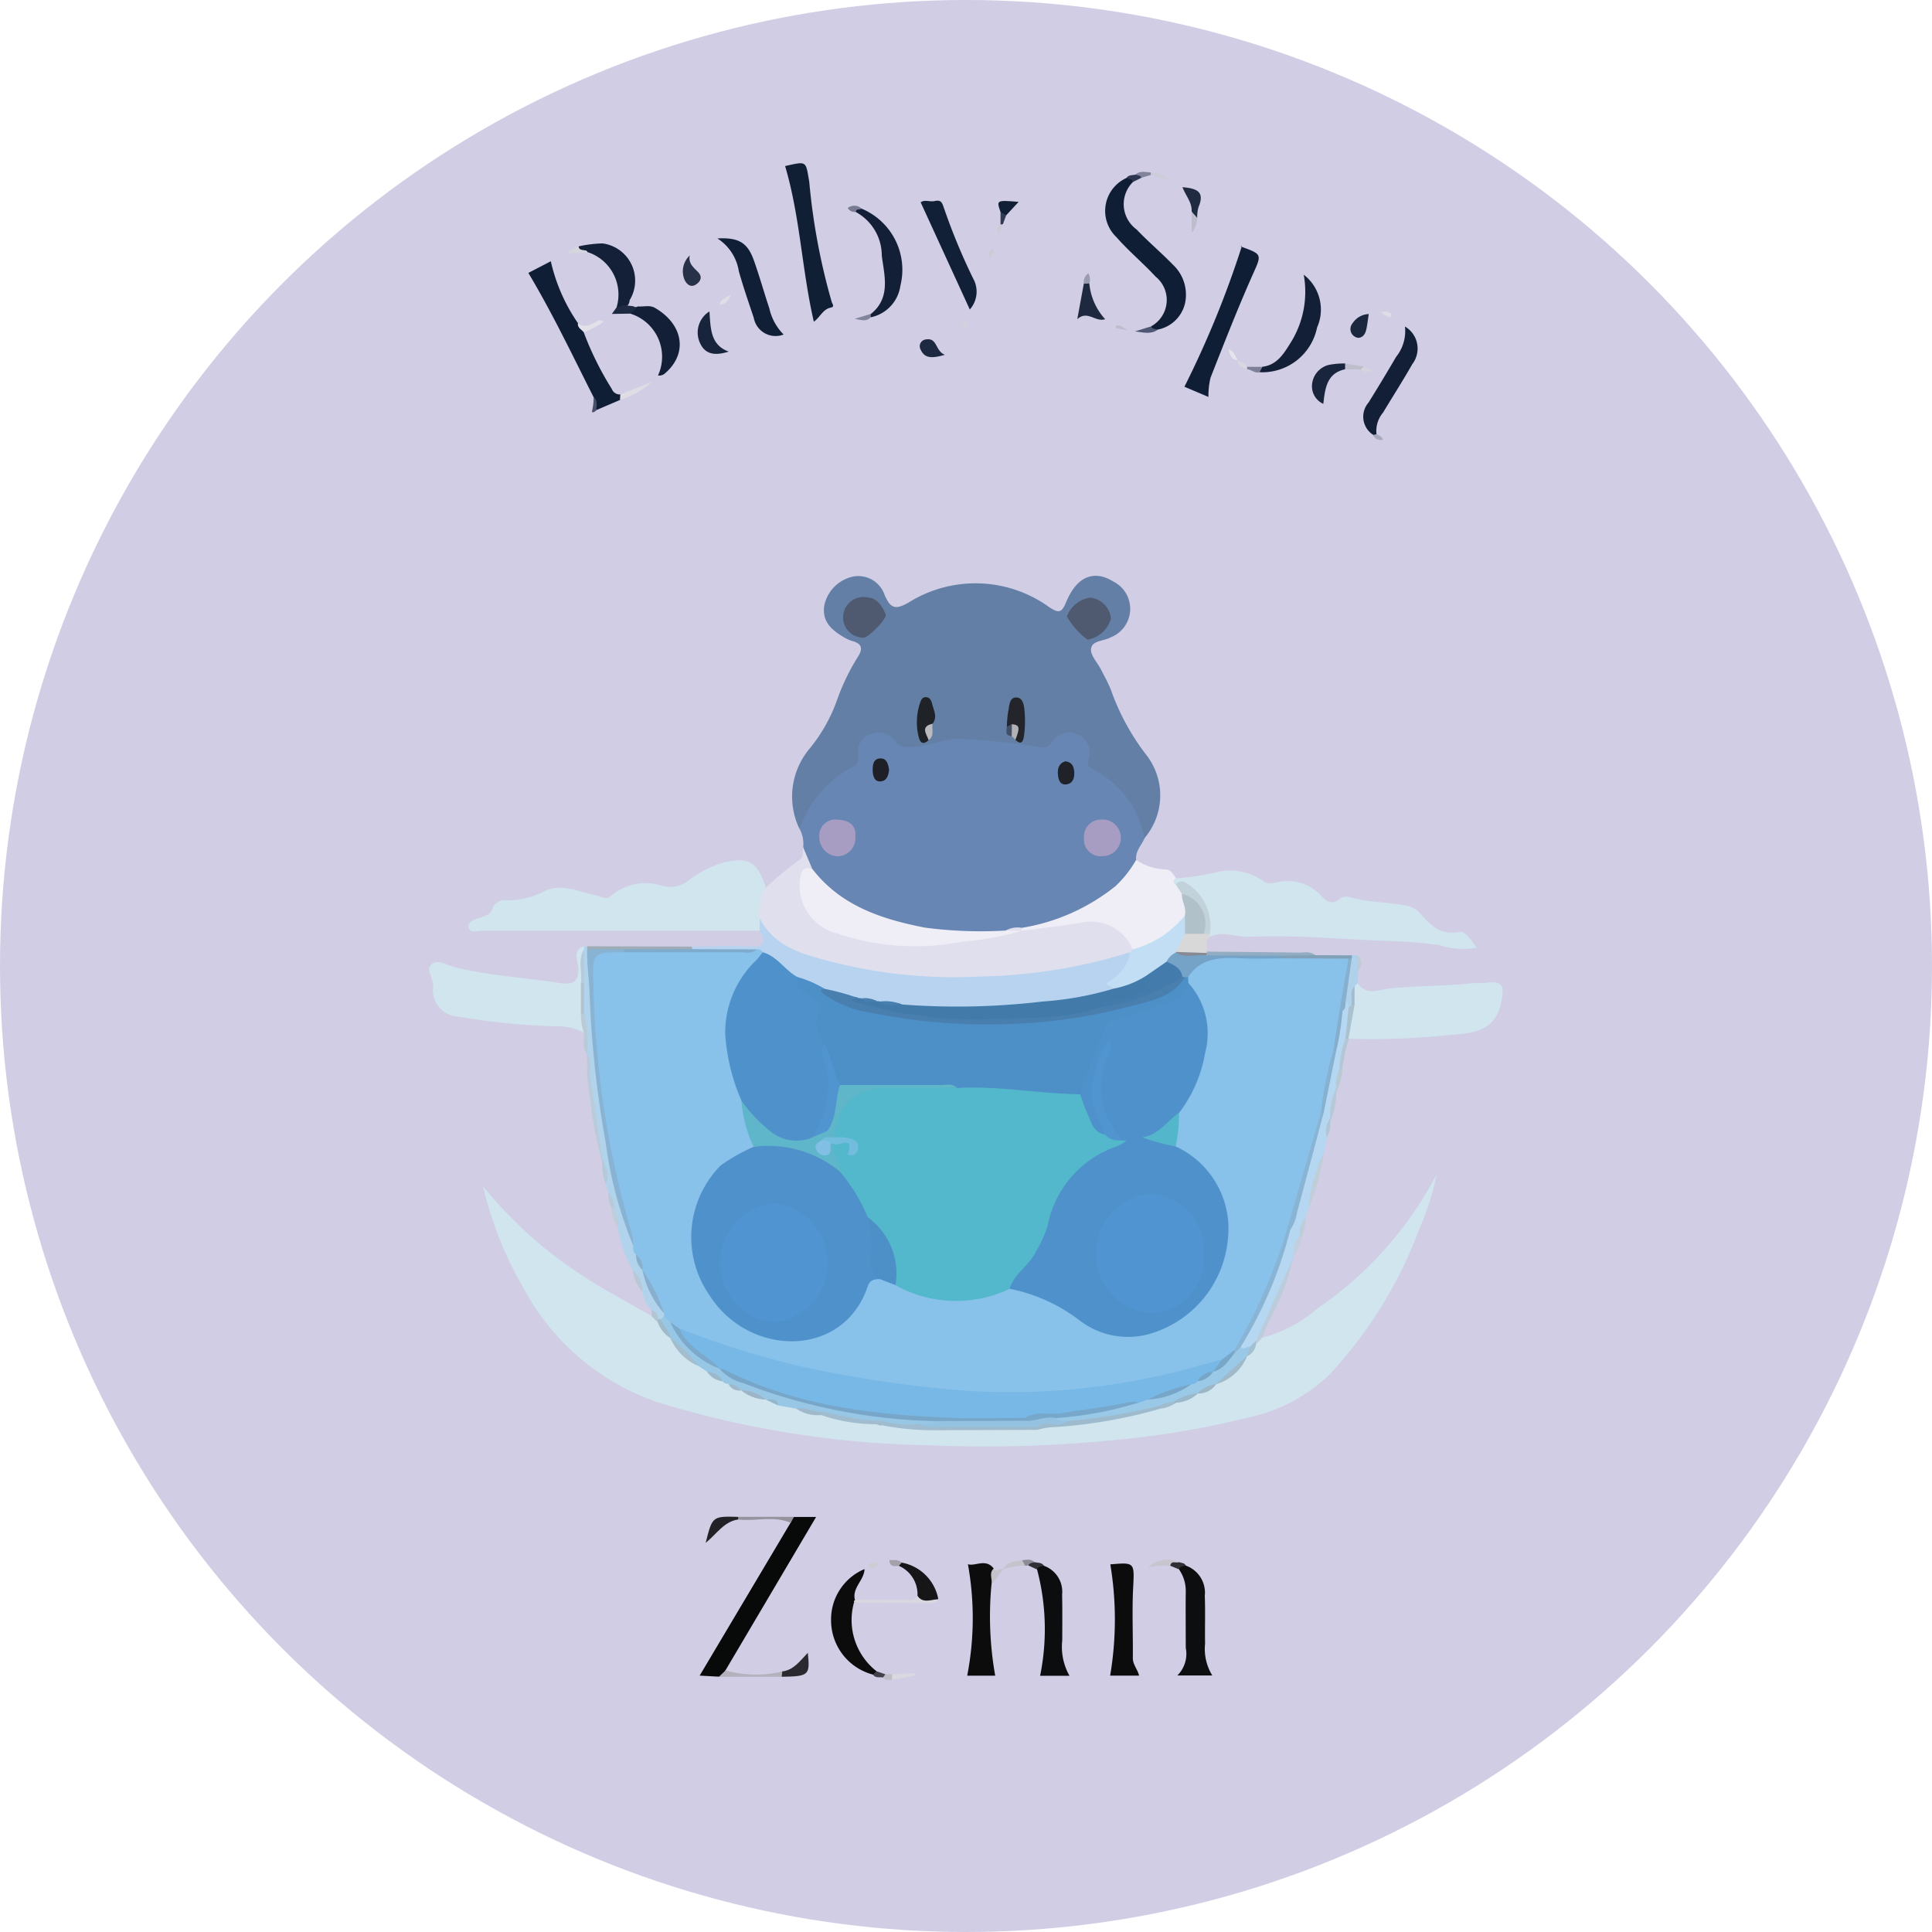 <svg xmlns="http://www.w3.org/2000/svg" xmlns:xlink="http://www.w3.org/1999/xlink" width="92" height="92" viewBox="0 0 92 92">
  <defs>
    <clipPath id="clip-path">
      <rect id="Rectangle_1532" data-name="Rectangle 1532" width="51.113" height="72.228" fill="none"/>
    </clipPath>
  </defs>
  <g id="Group_3" data-name="Group 3" transform="translate(-311 -186)">
    <circle id="Ellipse_88" data-name="Ellipse 88" cx="46" cy="46" r="46" transform="translate(311 186)" fill="#d0cde5"/>
    <g id="Group_1109" data-name="Group 1109" transform="translate(315.62 173)">
      <g id="Group_1108" data-name="Group 1108" transform="translate(15.824 20.774)" clip-path="url(#clip-path)">
        <path id="Path_5690" data-name="Path 5690" d="M84.709,109.488c-.139.345-.456.62-.4,1.039.034.618-.416.957-.795,1.314a8.979,8.979,0,0,1-4.654,2.089,2.958,2.958,0,0,0-.791.116,12.673,12.673,0,0,1-7.5-1.356,4.62,4.62,0,0,1-1.769-1.6,2.651,2.651,0,0,1-.348-1.179,1.5,1.5,0,0,0-.169-.853,3.559,3.559,0,0,1,1.681-2.62A1.939,1.939,0,0,0,70.97,105.1a1.07,1.07,0,0,1,1.762-.537,1.79,1.79,0,0,0,1.783.236,8.633,8.633,0,0,1,3.822-.019,2.245,2.245,0,0,0,2.138-.238,1.055,1.055,0,0,1,1.746.758,1.425,1.425,0,0,0,.7,1.1,3.616,3.616,0,0,1,1.8,3.082" transform="translate(-50.647 -77.356)" fill="#6786b3"/>
        <path id="Path_5691" data-name="Path 5691" d="M83.724,88.564a4.732,4.732,0,0,0-2.5-3.305c-.226-.113-.223-.251-.165-.474a.915.915,0,0,0-.466-1.124A.958.958,0,0,0,79.307,84c-.179.275-.366.247-.668.22a30.946,30.946,0,0,0-3.809-.382c-.789.027-1.483.391-2.27.392-.336,0-.531-.009-.714-.281a.956.956,0,0,0-1.179-.325.82.82,0,0,0-.579.913c.021.247.015.5-.255.633a5.261,5.261,0,0,0-2.54,2.967,3.546,3.546,0,0,1,.481-3.834,7.743,7.743,0,0,0,1.335-2.4,10.344,10.344,0,0,1,.963-1.971c.249-.386.189-.627-.272-.75A1.684,1.684,0,0,1,69.4,79c-.578-.335-1.044-.744-.932-1.5a1.782,1.782,0,0,1,1.36-1.384A1.323,1.323,0,0,1,71.346,77c.273.609.485.724,1.139.35a6,6,0,0,1,6.7.223c.485.321.6.234.809-.257.5-1.206,1.314-1.533,2.227-.973a1.456,1.456,0,0,1-.124,2.669c-.32.185-.889.135-.926.554-.027.306.306.641.472.967s.347.648.48.988a11.093,11.093,0,0,0,1.656,3.053,3.134,3.134,0,0,1-.059,3.991" transform="translate(-49.662 -56.432)" fill="#647fa5"/>
        <path id="Path_5692" data-name="Path 5692" d="M47,194.2a6.665,6.665,0,0,0,2.641-1.407,17.512,17.512,0,0,0,5.671-6.389,12.692,12.692,0,0,1-.82,2.586,20.777,20.777,0,0,1-4.312,6.986,7.888,7.888,0,0,1-3.693,1.985,41.974,41.974,0,0,1-6.529,1.108,61.617,61.617,0,0,1-8.844.246,46.437,46.437,0,0,1-12.849-2.028,11.428,11.428,0,0,1-6.429-5.434A17.464,17.464,0,0,1,9.9,186.988a20.141,20.141,0,0,0,4.207,3.9c1.219.86,2.543,1.538,3.83,2.282.217-.082.274.115.385.218a6.043,6.043,0,0,0,.522.69,1.461,1.461,0,0,1,.118.158,4.45,4.45,0,0,0,1.194,1.173,4.151,4.151,0,0,1,.5.32,2.733,2.733,0,0,0,.65.408q.169.085.334.18a1.958,1.958,0,0,0,.493.249,1.511,1.511,0,0,1,.172.074,5.664,5.664,0,0,0,.968.353,1.879,1.879,0,0,1,.18.064,3.549,3.549,0,0,0,.647.193,7.849,7.849,0,0,1,.8.217,5.225,5.225,0,0,0,1.184.282,22.787,22.787,0,0,0,2.619.424,26.013,26.013,0,0,0,2.948.223c1.492,0,2.984.015,4.474-.012,1.6-.217,3.228-.315,4.812-.691.355-.084.7-.193,1.052-.28a4.71,4.71,0,0,0,.856-.234,6.315,6.315,0,0,0,1.043-.424,3.033,3.033,0,0,0,.885-.436,3.751,3.751,0,0,0,1.4-1.246,4.3,4.3,0,0,0,.455-.627c.1-.122.154-.31.374-.249" transform="translate(-7.34 -138.27)" fill="#d1e5ee"/>
        <path id="Path_5693" data-name="Path 5693" d="M62.437,126.1l.439,1.048a1.436,1.436,0,0,0,.04,2.032,2.768,2.768,0,0,0,1.118.8,9.709,9.709,0,0,0,4.448.564c1.474-.159,2.951-.28,4.417-.511.906-.163,1.792-.432,2.714-.513a3.486,3.486,0,0,1,1.778.284,1.182,1.182,0,0,1,.849,1.151.489.489,0,0,1-.225.3,17.67,17.67,0,0,1-5.077,1.071,27.709,27.709,0,0,1-7.961-.278,14.457,14.457,0,0,1-2.754-.766,3.118,3.118,0,0,1-1.969-1.747c-.094-.564-.217-1.136.409-1.5a14.969,14.969,0,0,1,1.548-1.29c.278-.147.188-.415.226-.641" transform="translate(-44.638 -93.536)" fill="#e0dfed"/>
        <path id="Path_5694" data-name="Path 5694" d="M21.4,129.841a2.225,2.225,0,0,0-.294,1.469.506.506,0,0,1,0,.585H7.906c-.225,0-.583.141-.651-.136-.076-.313.273-.388.527-.482s.5-.122.605-.453a.624.624,0,0,1,.662-.376,3.638,3.638,0,0,0,1.82-.448c.859-.381,1.664.068,2.487.22.224.041.45.243.678.006a2.535,2.535,0,0,1,2.472-.455,1.446,1.446,0,0,0,1.164-.231,5.107,5.107,0,0,1,1.674-.877c1.228-.309,1.646-.072,2.055,1.177" transform="translate(-5.375 -95.35)" fill="#d1e5ee"/>
        <path id="Path_5695" data-name="Path 5695" d="M137.07,130.861a11.684,11.684,0,0,0,2.085-.326,2.757,2.757,0,0,1,2.053.446c.23.18.43.114.68.072a2.17,2.17,0,0,1,2.08.619c.281.3.54.488.928.152a.516.516,0,0,1,.418-.073c.888.266,1.819.234,2.717.409a1.184,1.184,0,0,1,.637.332c.506.585.98,1.1,1.9.92.3-.059.559.413.838.756a3.711,3.711,0,0,1-1.8-.127,22.619,22.619,0,0,0-2.614-.2c-2.144-.087-4.289-.29-6.439-.192-.623.028-1.246-.309-1.87,0a.262.262,0,0,1-.072-.185,2,2,0,0,0-1.62-2.267c-.145-.152-.242-.293.077-.337" transform="translate(-101.518 -96.812)" fill="#d1e5ee"/>
        <path id="Path_5696" data-name="Path 5696" d="M51.588,139.848v-.585c.694,1.34,2.016,1.7,3.307,2.034a23.585,23.585,0,0,0,7.224.731,25.494,25.494,0,0,0,7.087-1.149c.3.476-.119.743-.328,1.058-.186.28-.62.408-.516.865a2.546,2.546,0,0,1-1.031.341,55.213,55.213,0,0,1-5.876.579c-.995.071-1.984-.159-2.98-.179a3.91,3.91,0,0,0-1.053-.139,1.314,1.314,0,0,1-.222-.041,3.076,3.076,0,0,0-.75-.125,1.491,1.491,0,0,1-.213-.044c-.508-.184-1.066-.182-1.561-.417-.427-.242-.91-.363-1.338-.6-.619-.3-1.039-.879-1.657-1.181a1.481,1.481,0,0,0-.444-.06,15.2,15.2,0,0,1-2.8-.109.168.168,0,0,1-.081-.22c.92-.006,1.841-.054,2.758,0,.709.038.779-.21.48-.753" transform="translate(-35.855 -103.303)" fill="#b7d3ef"/>
        <path id="Path_5697" data-name="Path 5697" d="M169.673,151.076c.407.624,1.037.3,1.516.255,1.306-.132,2.618-.111,3.921-.25.217-.023.441.009.657-.02.811-.109.906.112.741.928-.3,1.472-1.468,1.471-2.518,1.562a35.358,35.358,0,0,1-4.739.173l-.082-.081a5.045,5.045,0,0,1,.155-1.58,3.4,3.4,0,0,1,.08-.808c.054-.112.123-.2.267-.178" transform="translate(-125.464 -112.034)" fill="#d1e5ee"/>
        <path id="Path_5698" data-name="Path 5698" d="M7.356,148.509a2.729,2.729,0,0,0-1.262-.3,31.569,31.569,0,0,1-4.7-.458,1.265,1.265,0,0,1-1.209-1.458c.013-.377-.414-.832-.021-1.079.3-.186.735.112,1.108.2,1.63.387,3.3.48,4.952.736.579.09.922-.038.866-.754-.025-.319-.292-.8.273-1a.373.373,0,0,1,.072.227c-.045.523-.019,1.047-.02,1.57v1.359c-.059.316.157.65-.062.955" transform="translate(0 -107.112)" fill="#d1e5ee"/>
        <path id="Path_5699" data-name="Path 5699" d="M116.439,129.341c-.148.1-.153.2-.008.3.248.065.329.279.429.477a1.429,1.429,0,0,1,.116.985c-.411.89-1.275,1.227-2.051,1.667a.432.432,0,0,1-.542-.046,2.155,2.155,0,0,0-2.476-1.266c-.931.158-1.873.257-2.809.382l-.053-.07.054-.069a9.563,9.563,0,0,0,4.465-1.988,5.338,5.338,0,0,0,.981-1.248,2.667,2.667,0,0,0,1.353.453c.266-.016.42.206.541.424" transform="translate(-80.887 -95.292)" fill="#efeef7"/>
        <path id="Path_5700" data-name="Path 5700" d="M50.773,257.245l-.918-.051,4.325-7.273c.085-.077.031-.236.168-.282H55.4l-4.318,7.308a.436.436,0,0,1-.313.3" transform="translate(-36.982 -185.177)" fill="#080909"/>
        <path id="Path_5701" data-name="Path 5701" d="M125.984,2.768a1.487,1.487,0,0,0,.169,2.263c.551.582,1.169,1.1,1.727,1.675a1.949,1.949,0,0,1,.622,1.5A1.656,1.656,0,0,1,127.16,9.8c-.162.061-.325.125-.307-.16a1.431,1.431,0,0,0,.2-2.368c-.594-.645-1.278-1.209-1.854-1.869a1.721,1.721,0,0,1,.459-2.817c.192-.094.332-.093.322.178" transform="translate(-92.474 -1.879)" fill="#0f1e35"/>
        <path id="Path_5702" data-name="Path 5702" d="M20.9,21.468a14.88,14.88,0,0,0,1.334,2.689.4.4,0,0,0,.4.258c.113.094.139.184-.013.264L21.5,25.16c-.168-.179,0-.432-.136-.618-1-1.975-1.949-3.983-3.106-5.913l1.07-.555a8.481,8.481,0,0,0,1.294,2.95c.02.195.363.184.283.443" transform="translate(-13.543 -13.407)" fill="#101e35"/>
        <path id="Path_5703" data-name="Path 5703" d="M140.4,22.442l-1.142-.485a46.523,46.523,0,0,0,2.737-6.7c-.143.049-.09.01-.056.022,1.06.384,1.006.361.54,1.41-.706,1.592-1.339,3.217-1.978,4.839a3.709,3.709,0,0,0-.1.917" transform="translate(-103.301 -11.315)" fill="#101e35"/>
        <path id="Path_5704" data-name="Path 5704" d="M65.58.134c-.034.009.013,0,.061-.015,1-.224.917-.21,1.089.765A30.592,30.592,0,0,0,67.8,6.606c.042.111.148.23-.051.27-.367.073-.493.442-.8.672C66.377,5.079,66.3,2.565,65.58.134" transform="translate(-48.638)" fill="#111f35"/>
        <path id="Path_5705" data-name="Path 5705" d="M153.5,161l-.151.733c-.342.857-.454,1.777-.727,2.653l-.151.431a9.2,9.2,0,0,0-.249.9,7.684,7.684,0,0,0-.335,1.01h0a28.453,28.453,0,0,1-1.7,3.921,2.539,2.539,0,0,1-.346.425c-.208.081-.433.229-.533-.131a2.574,2.574,0,0,1,.5-1.046,25.122,25.122,0,0,0,1.814-4.552,57.037,57.037,0,0,0,1.52-5.6c.216-.956.436-1.911.593-2.879.115-.614.253-1.223.365-1.837a.956.956,0,0,1,.289-.517c.216.013.252.164.259.337-.025.477-.169.937-.207,1.412a9.067,9.067,0,0,0-.283,1.468,5.5,5.5,0,0,0-.164.9,4.473,4.473,0,0,0-.277,1.386,2.357,2.357,0,0,0-.216.988" transform="translate(-110.754 -114.612)" fill="#b5d7f2"/>
        <path id="Path_5706" data-name="Path 5706" d="M125.544,258.283c1.188-.1,1.151-.1,1.089,1.169-.053,1.1,0,2.2-.013,3.294,0,.308.219.522.3.835h-1.38a15.967,15.967,0,0,0,.008-5.3" transform="translate(-93.12 -191.563)" fill="#0c0c0d"/>
        <path id="Path_5707" data-name="Path 5707" d="M100.346,259.181a16.132,16.132,0,0,0,.178,4.339H99.19a14.365,14.365,0,0,0,.034-5.309c.343.115.855-.293,1.229.208a3.587,3.587,0,0,1-.107.763" transform="translate(-73.577 -191.499)" fill="#0c0c0d"/>
        <path id="Path_5708" data-name="Path 5708" d="M138.356,258.487a1.367,1.367,0,0,1,.9,1.436c.03.757,0,1.516.014,2.274a2.409,2.409,0,0,0,.343,1.52H137.95a1.449,1.449,0,0,0,.4-1.315c0-.9-.01-1.81,0-2.714a1.779,1.779,0,0,0-.325-1.026c-.013-.3.165-.225.333-.174" transform="translate(-102.329 -191.707)" fill="#0d0e0f"/>
        <path id="Path_5709" data-name="Path 5709" d="M112.381,258.494a1.308,1.308,0,0,1,.871,1.365c.015.73.008,1.46.006,2.19a2.794,2.794,0,0,0,.346,1.685h-1.4a11.114,11.114,0,0,0-.145-5.065c-.014-.288.15-.245.328-.176" transform="translate(-83.119 -191.708)" fill="#0c0d0e"/>
        <path id="Path_5710" data-name="Path 5710" d="M28.283,144.541V144.4h.148a.947.947,0,0,1,.137.215c.19,1.451.2,2.916.334,4.373a40.138,40.138,0,0,0,1.8,9.467c.068.171.106.353.161.528a3.407,3.407,0,0,0,.274.745,1.515,1.515,0,0,1,.079.184,11.414,11.414,0,0,0,.934,1.893.507.507,0,0,1,.034.2.285.285,0,0,1-.183.226.325.325,0,0,1-.192-.027,2.685,2.685,0,0,0-.313-.483,1.763,1.763,0,0,1-.429-.873,7.726,7.726,0,0,0-.458-1.034,5.973,5.973,0,0,1-.717-2.049c-.059-.279-.165-.545-.214-.826a6.685,6.685,0,0,0-.223-.8l-.143-.44a3.1,3.1,0,0,0-.22-1.29c-.194-1.271-.379-2.542-.588-3.809-.041-.354.09-.722-.081-1.066h0a18.549,18.549,0,0,0-.213-1.934q0-.73,0-1.461a7.5,7.5,0,0,1,.071-1.6" transform="translate(-20.921 -107.112)" fill="#b1d3eb"/>
        <path id="Path_5711" data-name="Path 5711" d="M92.94,12.084,90.6,6.98c.183-.145.436-.012.663-.062.348-.077.363.112.468.4A29.373,29.373,0,0,0,93.1,10.609a1.275,1.275,0,0,1-.163,1.475" transform="translate(-67.202 -5.118)" fill="#122037"/>
        <path id="Path_5712" data-name="Path 5712" d="M56.278,18.418a1.057,1.057,0,0,1-1.423-.8c-.247-.735-.5-1.469-.711-2.215a2.27,2.27,0,0,0-1.02-1.561c1.016-.053,1.436.2,1.738,1.048.267.752.482,1.522.734,2.279a2.565,2.565,0,0,0,.682,1.25" transform="translate(-39.406 -10.262)" fill="#111f36"/>
        <path id="Path_5713" data-name="Path 5713" d="M75.683,259.258c-.013.532-.6.885-.458,1.466q.141.118-.043.126a3.1,3.1,0,0,0,1.074,3.272c.024.145-.02.214-.176.158a2.673,2.673,0,0,1-1.989-2.572,2.6,2.6,0,0,1,1.591-2.451" transform="translate(-54.96 -192.313)" fill="#0c0c0d"/>
        <path id="Path_5714" data-name="Path 5714" d="M172.7,35.271a1.027,1.027,0,0,1-.22-1.539q.671-1.077,1.312-2.173a1.96,1.96,0,0,0,.422-1.446,1.215,1.215,0,0,1,.351,1.788c-.446.784-.934,1.545-1.4,2.318a1.343,1.343,0,0,0-.306,1.02.1.1,0,0,1-.156.032" transform="translate(-127.755 -22.338)" fill="#121f36"/>
        <path id="Path_5715" data-name="Path 5715" d="M78.9,8.247a3.151,3.151,0,0,1,1.842,3.671,1.785,1.785,0,0,1-1.411,1.5.094.094,0,0,1-.039-.1c.013-.035.025-.052.038-.052.969-.771.648-1.83.527-2.779A2.36,2.36,0,0,0,78.61,8.4c-.017-.266.137-.208.289-.152" transform="translate(-58.311 -6.083)" fill="#121f36"/>
        <path id="Path_5716" data-name="Path 5716" d="M153.148,24.931c.663-.079.987-.583,1.295-1.077a4.563,4.563,0,0,0,.666-3.307,2.1,2.1,0,0,1,.634,2.521,2.659,2.659,0,0,1-2.736,2.123c-.108-.171.05-.2.141-.261" transform="translate(-113.471 -15.241)" fill="#121f36"/>
        <path id="Path_5717" data-name="Path 5717" d="M38.377,29.656a2.148,2.148,0,0,0-1.32-2.945c-.02-.275.2-.282.378-.345.263.025.537-.073.79.067,1.37.793,1.583,2.185.481,3.125a.417.417,0,0,1-.329.1" transform="translate(-27.487 -19.55)" fill="#121f36"/>
        <path id="Path_5718" data-name="Path 5718" d="M27.512,14.9a5.989,5.989,0,0,1,1.142-.141,1.787,1.787,0,0,1,1.287,2.705.4.4,0,0,1-.221.348c-.135.058-.27.119-.4-.009a2.124,2.124,0,0,0-1.39-2.633c-.071-.2-.479.13-.418-.27" transform="translate(-20.403 -10.942)" fill="#142037"/>
        <path id="Path_5719" data-name="Path 5719" d="M50.948,29.24c-.582.178-1.106.191-1.377-.426a1.183,1.183,0,0,1,.457-1.488c.057.839.054,1.6.92,1.914" transform="translate(-36.689 -20.27)" fill="#18243b"/>
        <path id="Path_5720" data-name="Path 5720" d="M87.4,259.608a1.481,1.481,0,0,0-.889-1.432c-.051-.137-.013-.2.136-.153a2.162,2.162,0,0,1,1.744,1.744c-.359.123-.723.28-.992-.16" transform="translate(-64.154 -191.387)" fill="#161518"/>
        <path id="Path_5721" data-name="Path 5721" d="M164.334,37.206c-.872.189-.951.9-1.037,1.647a.92.92,0,0,1-.53-.978,1.053,1.053,0,0,1,.776-.874,3.751,3.751,0,0,1,.791-.071.16.16,0,0,1,0,.275" transform="translate(-120.726 -27.395)" fill="#19253c"/>
        <path id="Path_5722" data-name="Path 5722" d="M139.246,141.541v.145c-.239.2-.114.468-.143.708l-.079.1a1.644,1.644,0,0,1-1.337-.011.833.833,0,0,1,.374-1.06,1.985,1.985,0,0,1,.862-.054.5.5,0,0,1,.322.174" transform="translate(-102.08 -104.847)" fill="#d7d8d7"/>
        <path id="Path_5723" data-name="Path 5723" d="M120.067,21.956a2.922,2.922,0,0,0,.753,1.7c-.472.154-.839-.447-1.327,0l.311-1.69c.083-.115.171-.113.263-.011" transform="translate(-88.638 -16.23)" fill="#1e2940"/>
        <path id="Path_5724" data-name="Path 5724" d="M152.315,205.782l1.766-3.966a11.288,11.288,0,0,1-1.142,3.022c-.127.257-.224.529-.335.794l-.284.3c-.047-.032-.064-.065-.049-.1s.029-.051.045-.051" transform="translate(-112.948 -149.703)" fill="#bbcdda"/>
        <path id="Path_5725" data-name="Path 5725" d="M47.044,16.99c-.076.379.172.569.387.785s.154.439-.09.6-.429,0-.532-.194a1.035,1.035,0,0,1,.236-1.19" transform="translate(-34.642 -12.603)" fill="#273148"/>
        <path id="Path_5726" data-name="Path 5726" d="M52.491,249.73c-.662.1-1,.682-1.531,1.109.32-1.268.32-1.268,1.53-1.238.058.028.077.057.058.086s-.037.043-.057.043" transform="translate(-37.801 -185.144)" fill="#222226"/>
        <path id="Path_5727" data-name="Path 5727" d="M143.356,145.4c1.46.015,2.92.026,4.38.048.261,0,.54-.074.775.115-.5.386-1.08.147-1.62.22a26.335,26.335,0,0,1-3.429-.1.192.192,0,0,1-.109-.226Z" transform="translate(-106.332 -107.859)" fill="#92acc2"/>
        <path id="Path_5728" data-name="Path 5728" d="M29.1,144.543a.951.951,0,0,1,0-.138l4.981.014c.007.042.012.084.016.127-.277.274-.632.2-.962.2-.749.012-1.5,0-2.248.006-.595-.072-1.226.166-1.785-.209" transform="translate(-21.581 -107.117)" fill="#9dacb5"/>
        <path id="Path_5729" data-name="Path 5729" d="M64.771,275.582c.552-.069.848-.51,1.215-.887.11,1.072.054,1.121-1.244,1.141-.1-.1-.139-.187.028-.254" transform="translate(-47.962 -203.764)" fill="#2a292f"/>
        <path id="Path_5730" data-name="Path 5730" d="M29.259,168.122l.588,3.966c.042.036.055.072.039.106s-.03.05-.045.05a17.947,17.947,0,0,1-.576-2.971c-.074-.379-.1-.767-.142-1.15.045-.066.09-.066.136,0" transform="translate(-21.603 -124.673)" fill="#baccda"/>
        <path id="Path_5731" data-name="Path 5731" d="M168.822,148.568a.307.307,0,0,0-.141-.294c-.277-.7.083-1.345.155-2.015a.817.817,0,0,1,.15-.194h.27a.883.883,0,0,1,.009.75q0,.287-.009.574l-.143.148c-.158.275-.034.577-.077.863-.019.123-.065.211-.214.167" transform="translate(-125.048 -108.348)" fill="#afd1ea"/>
        <path id="Path_5732" data-name="Path 5732" d="M170.737,27.808c-.045.289-.068.521-.121.746-.046.2-.156.375-.375.386a.417.417,0,0,1-.293-.167.429.429,0,0,1,.028-.54.959.959,0,0,1,.761-.425" transform="translate(-126.002 -20.627)" fill="#1b273e"/>
        <path id="Path_5733" data-name="Path 5733" d="M91.648,33.193c-.591.167-.954.193-1.154-.252a.324.324,0,0,1,.2-.47c.616-.142.47.524.955.722" transform="translate(-67.1 -24.071)" fill="#1d2940"/>
        <path id="Path_5734" data-name="Path 5734" d="M139.329,5.576c.029-.431-.278-.744-.437-1.164.647.056,1.089.19.762.953a1.781,1.781,0,0,0-.06.506c-.307.1-.151-.22-.265-.294" transform="translate(-103.028 -3.273)" fill="#202b42"/>
        <path id="Path_5735" data-name="Path 5735" d="M81.32,264.2c.278.377.652.162.992.16-.11.226-.321.184-.509.183q-1.75-.009-3.5-.025a.108.108,0,0,1,.043-.126h2.319c.234,0,.493.06.659-.189" transform="translate(-58.077 -195.977)" fill="#d9d8e0"/>
        <path id="Path_5736" data-name="Path 5736" d="M160.351,146.044c-.005.052-.011.1-.016.155a1.1,1.1,0,0,1-.229.143,9.931,9.931,0,0,1-3.073-.052.168.168,0,0,1-.08-.226l1.638-.026,1.76.007" transform="translate(-116.413 -108.328)" fill="#81a1b8"/>
        <path id="Path_5737" data-name="Path 5737" d="M105.042,7.489c-.2-.578-.2-.578.86-.49l-.591.637c-.161.081-.206-.049-.269-.147" transform="translate(-77.84 -5.16)" fill="#101e36"/>
        <path id="Path_5738" data-name="Path 5738" d="M162.139,185.133a7.2,7.2,0,0,1,.727-2.653,10.852,10.852,0,0,1-.727,2.653" transform="translate(-120.272 -135.36)" fill="#bfced9"/>
        <path id="Path_5739" data-name="Path 5739" d="M56.428,277.988l-.028.254H53.41l.313-.3a5.421,5.421,0,0,0,2.705.049" transform="translate(-39.619 -206.17)" fill="#b4b1bd"/>
        <path id="Path_5740" data-name="Path 5740" d="M56.887,249.752a.1.1,0,0,0,0-.129h2.678l-.168.282c-.818-.351-1.676-.054-2.509-.157" transform="translate(-42.197 -185.166)" fill="#97939e"/>
        <path id="Path_5741" data-name="Path 5741" d="M28.064,156.747a5.29,5.29,0,0,1,.144,1.912c-.271-.31-.087-.687-.15-1.028a2.729,2.729,0,0,1-.137-.887q.073-.1.143,0" transform="translate(-20.701 -116.234)" fill="#bacbd6"/>
        <path id="Path_5742" data-name="Path 5742" d="M133.588,257.763a4.034,4.034,0,0,0-1.062.072,1.355,1.355,0,0,1,1.484-.242c-.078.213-.314.033-.422.17" transform="translate(-98.305 -190.978)" fill="#c8c5cf"/>
        <path id="Path_5743" data-name="Path 5743" d="M35.167,41.171c0-.088.009-.176.013-.264l1.509-.6a4.047,4.047,0,0,1-1.522.865" transform="translate(-26.086 -29.898)" fill="#dedde5"/>
        <path id="Path_5744" data-name="Path 5744" d="M33.887,26.23l.371-.124c.182.085.406,0,.573.148l-.29.272-.878.014.224-.309" transform="translate(-24.971 -19.365)" fill="#1d2a42"/>
        <path id="Path_5745" data-name="Path 5745" d="M27.685,29.514c-.1-.142-.316-.214-.283-.443.39.294.692-.006,1.018-.149.084.031.307.025.083.169a8.81,8.81,0,0,1-.819.423" transform="translate(-20.324 -21.454)" fill="#e2e1e9"/>
        <path id="Path_5746" data-name="Path 5746" d="M165.974,172a3.3,3.3,0,0,1,.294-1.469.1.1,0,0,1,.044.106c-.012.037-.024.055-.037.055a3.658,3.658,0,0,1-.3,1.465c-.044-.033-.059-.067-.046-.1s.027-.054.041-.054" transform="translate(-123.083 -126.498)" fill="#b7c9d7"/>
        <path id="Path_5747" data-name="Path 5747" d="M85.168,278.493l1.043-.05.031.123-1.071.2a.188.188,0,0,1,0-.274" transform="translate(-63.133 -206.544)" fill="#dad8e0"/>
        <path id="Path_5748" data-name="Path 5748" d="M167.814,162.755a4.56,4.56,0,0,1,.292-1.469c.048-.069.1-.072.142,0h.022a8.08,8.08,0,0,0-.317,1.466c-.046.071-.092.068-.139,0" transform="translate(-124.481 -119.6)" fill="#b4c7d4"/>
        <path id="Path_5749" data-name="Path 5749" d="M106.868,257.874a3.014,3.014,0,0,0-1.037.164l-.006-.007c.2-.361.572-.348.9-.421.081.069.2.118.139.264" transform="translate(-78.499 -191.09)" fill="#c5c3cc"/>
        <path id="Path_5750" data-name="Path 5750" d="M159.288,198.713a1.484,1.484,0,0,1,.29-1.032c.047-.069.094-.072.14,0a3.058,3.058,0,0,1-.43,1.032" transform="translate(-118.155 -146.597)" fill="#c1d0dc"/>
        <path id="Path_5751" data-name="Path 5751" d="M103.606,259.918c.064-.25-.145-.539.107-.763.14.212.3-.029.451.022l.006.007-.564.734" transform="translate(-76.838 -192.236)" fill="#c5c3cc"/>
        <path id="Path_5752" data-name="Path 5752" d="M31.88,183.777l0-.156c.12.382.392.744.15,1.172a2.689,2.689,0,0,1-.155-1.016" transform="translate(-23.641 -136.207)" fill="#b5c9d9"/>
        <path id="Path_5753" data-name="Path 5753" d="M132.936,1.692a1.075,1.075,0,0,1,.927.379l-.92-.267c-.034-.023-.046-.047-.037-.072s.019-.04.03-.04" transform="translate(-98.585 -1.248)" fill="#cdcdda"/>
        <path id="Path_5754" data-name="Path 5754" d="M130.912,30.07c.047.159.2.107.307.16-.3.219-.62.15-1.082.081l.775-.24" transform="translate(-96.533 -22.305)" fill="#4e5773"/>
        <path id="Path_5755" data-name="Path 5755" d="M26,15.346c.032.256.327.1.418.27l-.951.091c.107-.257.328-.3.533-.362" transform="translate(-18.89 -11.383)" fill="#d5d5de"/>
        <path id="Path_5756" data-name="Path 5756" d="M37.529,204.107a1.35,1.35,0,0,1,.458,1.034,1.749,1.749,0,0,1-.458-1.034" transform="translate(-27.838 -151.403)" fill="#b8c8d4"/>
        <path id="Path_5757" data-name="Path 5757" d="M140.583,8.921l.265.294a1.083,1.083,0,0,1-.265.707Z" transform="translate(-104.282 -6.617)" fill="#bebdcd"/>
        <path id="Path_5758" data-name="Path 5758" d="M167.382,167.123h.139a2.312,2.312,0,0,1-.28,1.041,1.243,1.243,0,0,0-.007-.161,1.512,1.512,0,0,1,.147-.879" transform="translate(-124.049 -123.968)" fill="#bacad5"/>
        <path id="Path_5759" data-name="Path 5759" d="M98.46,28.306a.635.635,0,0,1-.224.667c-.158-.319.183-.444.224-.667" transform="translate(-72.839 -20.997)" fill="#d2d1dc"/>
        <path id="Path_5760" data-name="Path 5760" d="M168.88,37.206v-.275l.89.147c.038.129.017.2-.137.138l-.752-.01" transform="translate(-125.272 -27.395)" fill="#bebfcc"/>
        <path id="Path_5761" data-name="Path 5761" d="M54.065,24.169c-.139.37-.3.475-.549.5.046-.27.268-.3.549-.5" transform="translate(-39.697 -17.928)" fill="#dfdee6"/>
        <path id="Path_5762" data-name="Path 5762" d="M165.487,176.224a1.392,1.392,0,0,0,.006.156,1.229,1.229,0,0,1-.151.726.892.892,0,0,1,.146-.883" transform="translate(-122.596 -130.72)" fill="#b2c7d6"/>
        <path id="Path_5763" data-name="Path 5763" d="M77.83,7.972c-.094.056-.254-.015-.289.152a.371.371,0,0,1-.374-.185.5.5,0,0,1,.663.033" transform="translate(-57.241 -5.808)" fill="#787b93"/>
        <path id="Path_5764" data-name="Path 5764" d="M151.414,37.523l-.141.261c-.221.067-.38-.116-.578-.144-.049-.017-.069-.039-.059-.067s.023-.046.037-.046h.741" transform="translate(-111.737 -27.834)" fill="#7d8098"/>
        <path id="Path_5765" data-name="Path 5765" d="M160.557,195.3h-.14a1.4,1.4,0,0,1,.294-.88,2.187,2.187,0,0,1-.154.88" transform="translate(-118.994 -144.221)" fill="#bdcedb"/>
        <path id="Path_5766" data-name="Path 5766" d="M33.784,192.569a2.46,2.46,0,0,1,.144.892,1.477,1.477,0,0,1-.287-.892c.048-.07.1-.067.143,0" transform="translate(-24.954 -142.806)" fill="#bfceda"/>
        <path id="Path_5767" data-name="Path 5767" d="M79.222,27.79v.156c-.2.221-.429.142-.759.074l.758-.231" transform="translate(-58.203 -20.614)" fill="#81849c"/>
        <path id="Path_5768" data-name="Path 5768" d="M85.433,257.7l-.136.153c-.216.015-.443.046-.443-.28.2.02.418-.058.58.127" transform="translate(-62.942 -191.059)" fill="#a4a1ab"/>
        <path id="Path_5769" data-name="Path 5769" d="M29.215,165.311h-.136q-.007-.514-.015-1.028c.29.307.093.686.151,1.027" transform="translate(-21.559 -121.863)" fill="#bbcbd7"/>
        <path id="Path_5770" data-name="Path 5770" d="M130.943,1.624a.407.407,0,0,1,.008.112l-.449.135c-.076-.087-.245,0-.285-.151.221-.194.477-.119.726-.1" transform="translate(-96.593 -1.18)" fill="#80839a"/>
        <path id="Path_5771" data-name="Path 5771" d="M120.945,20.792l-.263.011a.5.5,0,0,1,.214-.492.611.611,0,0,1,.05.481" transform="translate(-89.515 -15.066)" fill="#9a9caf"/>
        <path id="Path_5772" data-name="Path 5772" d="M103.217,16.207a.381.381,0,0,1,.148-.5c.132.232-.08.347-.148.5" transform="translate(-76.535 -11.654)" fill="#cbcbd8"/>
        <path id="Path_5773" data-name="Path 5773" d="M175.475,27.383c.262-.1.5.019.5.107-.009.242-.18.056-.279.035-.062-.013-.114-.072-.219-.142" transform="translate(-130.164 -20.285)" fill="#dfdee7"/>
        <path id="Path_5774" data-name="Path 5774" d="M30.077,43.122c.215.169.133.4.136.618-.071.1-.244.17-.2.017a2.639,2.639,0,0,0,.066-.635" transform="translate(-22.257 -31.987)" fill="#48506b"/>
        <path id="Path_5775" data-name="Path 5775" d="M171.794,37.638l.137-.138.451.186c-.206.065-.414.183-.588-.048" transform="translate(-127.434 -27.817)" fill="#d4d3de"/>
        <path id="Path_5776" data-name="Path 5776" d="M136.638,258.15c.054-.271.284-.108.422-.17.113.044.258.024.322.165-.126.029-.27.024-.333.174l-.411-.169" transform="translate(-101.356 -191.365)" fill="#302f36"/>
        <path id="Path_5777" data-name="Path 5777" d="M147.806,34.849c-.307-.02-.347-.24-.436-.514.316.1.321.351.434.516Z" transform="translate(-109.316 -25.469)" fill="#e6e5eb"/>
        <path id="Path_5778" data-name="Path 5778" d="M111.215,258.06c-.125.03-.269.023-.328.176l-.4-.186c-.028-.266.145-.184.283-.162.155.043.344,0,.449.172" transform="translate(-81.953 -191.275)" fill="#303036"/>
        <path id="Path_5779" data-name="Path 5779" d="M33.339,190.6H33.2a1.2,1.2,0,0,1-.15-.736,1.442,1.442,0,0,1,.293.736" transform="translate(-24.51 -140.839)" fill="#b8c9d7"/>
        <path id="Path_5780" data-name="Path 5780" d="M128.966,2.093c.1.042.234.017.285.151l-.4.2c-.056-.152-.194-.155-.321-.178.1-.169.281-.138.436-.17" transform="translate(-95.341 -1.553)" fill="#2d3750"/>
        <path id="Path_5781" data-name="Path 5781" d="M81.107,258.028c.056.048.252-.005.156.143a.32.32,0,0,1-.452.052.314.314,0,0,1,.3-.2" transform="translate(-59.944 -191.4)" fill="#ceccd3"/>
        <path id="Path_5782" data-name="Path 5782" d="M109.91,257.64c-.1.047-.238.022-.283.162l-.162.008-.139-.264c.2-.008.412-.082.584.094" transform="translate(-81.096 -191.027)" fill="#8e8a97"/>
        <path id="Path_5783" data-name="Path 5783" d="M127.147,30.136c-.326-.061-.437-.078-.545-.108-.014,0-.019-.11-.011-.112.144-.046.263.014.556.22" transform="translate(-93.9 -22.181)" fill="#bdbdcd"/>
        <path id="Path_5784" data-name="Path 5784" d="M149.5,36.64a.508.508,0,0,0,.021.113c-.22-.071-.452-.131-.468-.427h0c.158.092.354.128.448.312" transform="translate(-110.565 -26.947)" fill="#d7d7e0"/>
        <path id="Path_5785" data-name="Path 5785" d="M174.036,50l.156-.032a.471.471,0,0,1,.318.25.375.375,0,0,1-.474-.218" transform="translate(-129.097 -37.062)" fill="#a8a9bb"/>
        <path id="Path_5786" data-name="Path 5786" d="M104.99,11.119l-.179.484c-.171-.2-.1-.341.062-.467.031-.062.07-.068.117-.017" transform="translate(-77.673 -8.223)" fill="#cccbd8"/>
        <path id="Path_5787" data-name="Path 5787" d="M105.456,9.586a.392.392,0,0,1-.117.017V9.018l.269.147-.153.421" transform="translate(-78.139 -6.689)" fill="#313b54"/>
        <path id="Path_5788" data-name="Path 5788" d="M40.963,211.492a.428.428,0,0,1,.309.432.1.1,0,0,1,.036.107c-.014.035-.027.052-.04.052l-.291-.3-.014-.292" transform="translate(-30.386 -156.881)" fill="#b2c5d2"/>
        <path id="Path_5789" data-name="Path 5789" d="M171.215,146.817q0-.375-.009-.75a.517.517,0,0,1,.009.75" transform="translate(-126.998 -108.35)" fill="#c0cbd2"/>
        <path id="Path_5790" data-name="Path 5790" d="M81.8,278.256l.176-.159.419.147c.076.138.023.177-.115.15-.163-.033-.359.045-.479-.138" transform="translate(-60.676 -206.287)" fill="#43424b"/>
        <path id="Path_5791" data-name="Path 5791" d="M83.654,278.794l.115-.15.318-.007v.274c-.157,0-.321.034-.437-.117" transform="translate(-62.053 -206.688)" fill="#c0bdc6"/>
        <path id="Path_5792" data-name="Path 5792" d="M78.8,132.978a13.758,13.758,0,0,1-2.831.518,11.625,11.625,0,0,1-5.959-.387,2.358,2.358,0,0,1-1.782-2.515c.057-.351.078-.717.6-.555,1.357,1.757,3.3,2.389,5.362,2.791a20.393,20.393,0,0,0,3.854.138.971.971,0,0,1,.756.01Z" transform="translate(-50.586 -96.431)" fill="#efeef7"/>
        <path id="Path_5793" data-name="Path 5793" d="M121.569,121.024a.873.873,0,1,1,.042,1.745.793.793,0,0,1-.884-.859.813.813,0,0,1,.842-.885" transform="translate(-89.553 -89.773)" fill="#a79cc1"/>
        <path id="Path_5794" data-name="Path 5794" d="M73.626,121.876a.863.863,0,0,1-.9.912.92.92,0,0,1-.819-.962.764.764,0,0,1,.865-.783c.523.031.9.217.856.833" transform="translate(-53.337 -89.786)" fill="#a79cc1"/>
        <path id="Path_5795" data-name="Path 5795" d="M116.267,110.292c.3.027.4.23.422.487.023.285-.05.564-.364.61s-.393-.224-.412-.472c-.021-.275.036-.528.353-.625" transform="translate(-85.98 -81.813)" fill="#1f2228"/>
        <path id="Path_5796" data-name="Path 5796" d="M82.543,110.3c-.02.264-.1.529-.377.562-.318.037-.39-.245-.4-.5-.01-.274.023-.592.38-.593.294,0,.356.283.4.528" transform="translate(-60.652 -81.428)" fill="#1e2025"/>
        <path id="Path_5797" data-name="Path 5797" d="M107.081,141.119l-.756-.01a1.124,1.124,0,0,1,.757-.129v.139" transform="translate(-78.87 -104.572)" fill="#e0dfed"/>
        <path id="Path_5798" data-name="Path 5798" d="M118.693,80.109a1.109,1.109,0,0,1,.983,1,1.411,1.411,0,0,1-1.117,1,3.678,3.678,0,0,1-.98-1.1,1.378,1.378,0,0,1,1.114-.9" transform="translate(-87.218 -59.423)" fill="#4f596f"/>
        <path id="Path_5799" data-name="Path 5799" d="M77.591,80.116c.314.019.615.354.78.805.072.2-.83,1.1-1.045,1.1a.97.97,0,1,1,.265-1.9" transform="translate(-56.641 -59.428)" fill="#4f596f"/>
        <path id="Path_5800" data-name="Path 5800" d="M90.471,100.506c-.309.277-.426.068-.486-.206a2.863,2.863,0,0,1,.06-1.51c.052-.162.1-.349.319-.331.165.014.238.168.271.307.075.316.272.634.023.959-.3.2-.085.53-.187.781" transform="translate(-66.695 -73.034)" fill="#1f2227"/>
        <path id="Path_5801" data-name="Path 5801" d="M106.506,99.911a5.192,5.192,0,0,1,.064-.726c.06-.268.045-.7.415-.665.315.029.348.44.369.723a5.361,5.361,0,0,1-.03,1.092c-.025.184-.091.515-.409.2-.016-.2.036-.411-.146-.562a.447.447,0,0,1-.263-.059" transform="translate(-79.004 -73.079)" fill="#24252a"/>
        <path id="Path_5802" data-name="Path 5802" d="M91.594,104.145c-.1-.3-.411-.649.187-.781-.049.264.107.577-.187.781" transform="translate(-67.818 -76.674)" fill="#bbbabf"/>
        <path id="Path_5803" data-name="Path 5803" d="M107.181,103.445c.371.039.4.147.171.741l-.178-.173a.546.546,0,0,1,.007-.568" transform="translate(-79.442 -76.734)" fill="#b2b1b5"/>
        <path id="Path_5804" data-name="Path 5804" d="M106.675,103.445l-.007.568c-.335-.016-.25-.249-.231-.448l.238-.12" transform="translate(-78.935 -76.734)" fill="#424f65"/>
        <path id="Path_5805" data-name="Path 5805" d="M42.7,212.716l.148-.148c.23-.076.319.094.423.239a5.365,5.365,0,0,0,2.388,2.238,19.859,19.859,0,0,0,6.774,2.022c.941.145,1.891.208,2.837.3a.663.663,0,0,1,.527.209c-.137.415-.492.221-.759.273-.587-.123-1.193-.01-1.78-.142-.935-.15-1.883-.224-2.8-.464-.438-.08-.877-.15-1.307-.27l-.869-.159c-.106-.282-.408-.156-.588-.284h0c-.372-.2-.8-.265-1.179-.444h0a4.476,4.476,0,0,1-.6-.3.3.3,0,0,1-.284-.134,5.289,5.289,0,0,0-.745-.454l-.431-.279a9.723,9.723,0,0,1-1.322-1.337h0c-.145-.3-.5-.488-.439-.884" transform="translate(-31.673 -157.665)" fill="#98c6e5"/>
        <path id="Path_5806" data-name="Path 5806" d="M117.817,228.883a23.8,23.8,0,0,1-5.3.893,3.8,3.8,0,0,0-.568.117.235.235,0,0,1-.036-.232c.435-.44,1.038-.1,1.519-.332,1.195-.161,2.385-.343,3.56-.622a1.067,1.067,0,0,1,.778-.034.144.144,0,0,1,.052.21" transform="translate(-83 -169.577)" fill="#9ebbcd"/>
        <path id="Path_5807" data-name="Path 5807" d="M98.544,232.448v.126l-4.7.016a.172.172,0,0,1,.082-.237,23.439,23.439,0,0,1,4.37-.054.4.4,0,0,1,.246.149" transform="translate(-69.6 -172.259)" fill="#9fbacb"/>
        <path id="Path_5808" data-name="Path 5808" d="M72.409,230.268a12.1,12.1,0,0,0,2.79.44c.008.27-.135.23-.3.147a8.082,8.082,0,0,1-2.645-.437c.018-.085.1-.1.155-.149" transform="translate(-53.597 -170.809)" fill="#a0bcce"/>
        <path id="Path_5809" data-name="Path 5809" d="M82.5,232.118a.319.319,0,0,0,.3-.147,4.812,4.812,0,0,0,1.762.144c.269.2.613-.05.882.147v.141a12.9,12.9,0,0,1-2.945-.286" transform="translate(-61.195 -172.072)" fill="#a0bcce"/>
        <path id="Path_5810" data-name="Path 5810" d="M146.455,219.914a2.283,2.283,0,0,1-1.469,1.325l-.041-.094a4.154,4.154,0,0,1,1.415-1.272l.1.041" transform="translate(-107.518 -163.098)" fill="#a0baca"/>
        <path id="Path_5811" data-name="Path 5811" d="M44.416,216.613a5.966,5.966,0,0,1,1.322,1.336,2.63,2.63,0,0,1-1.322-1.336" transform="translate(-32.947 -160.68)" fill="#a3bdcd"/>
        <path id="Path_5812" data-name="Path 5812" d="M69.024,229.793l-.155.149a1.8,1.8,0,0,1-1.179-.3c.46-.088.88.182,1.334.148" transform="translate(-50.211 -170.333)" fill="#a0bacc"/>
        <path id="Path_5813" data-name="Path 5813" d="M138.208,226.6a1.6,1.6,0,0,1-1.029.435.107.107,0,0,1-.184-.013,1.008,1.008,0,0,1,1.132-.5l.081.078" transform="translate(-101.62 -168.013)" fill="#9bb8ca"/>
        <path id="Path_5814" data-name="Path 5814" d="M57.494,226.277a1.825,1.825,0,0,1,1.179.444,1.933,1.933,0,0,1-1.179-.444" transform="translate(-42.648 -167.848)" fill="#9cb6c8"/>
        <path id="Path_5815" data-name="Path 5815" d="M42.295,213.173c.09.323.418.527.439.884a1.412,1.412,0,0,1-.588-.733c0-.053,0-.1,0-.158l.145.008" transform="translate(-31.263 -158.122)" fill="#9fbacb"/>
        <path id="Path_5816" data-name="Path 5816" d="M150.985,217.175v.149a.738.738,0,0,1-.435.588l-.01-.006c-.176-.222.007-.325.146-.442l.295-.289" transform="translate(-111.617 -161.097)" fill="#a4bfcf"/>
        <path id="Path_5817" data-name="Path 5817" d="M142.546,224.976a1.012,1.012,0,0,1-.881.441l-.009-.01c.132-.471.444-.581.881-.441Z" transform="translate(-105.078 -166.834)" fill="#9db6c6"/>
        <path id="Path_5818" data-name="Path 5818" d="M51.205,222.868a.854.854,0,0,1,.745.454,1.045,1.045,0,0,1-.745-.454" transform="translate(-37.983 -165.319)" fill="#9cb8ca"/>
        <path id="Path_5819" data-name="Path 5819" d="M135.422,228.24h.156a1.485,1.485,0,0,1-.741.287v-.146a.347.347,0,0,1,.585-.147" transform="translate(-100.02 -169.226)" fill="#9fbbcd"/>
        <path id="Path_5820" data-name="Path 5820" d="M62.043,227.979c.228.028.535-.108.588.284l-.588-.284" transform="translate(-46.022 -169.11)" fill="#95b5c9"/>
        <path id="Path_5821" data-name="Path 5821" d="M55.19,225.145a.761.761,0,0,1,.6.3.558.558,0,0,1-.6-.3" transform="translate(-40.939 -167.009)" fill="#a0b8c8"/>
        <path id="Path_5822" data-name="Path 5822" d="M128.577,139.564l-.442.862c0,.033-.008.067-.011.1a1.7,1.7,0,0,1-.372.471,11.933,11.933,0,0,1-1.071.78c-.47.21-.871.687-1.474.391l-.387-.215c.539-.4,1.062-.785,1.119-1.506l.147-.145a4.742,4.742,0,0,0,2.487-1.621.628.628,0,0,1,.006.885" transform="translate(-92.588 -102.87)" fill="#c2def4"/>
        <path id="Path_5823" data-name="Path 5823" d="M139.274,134.935h-.293a2.31,2.31,0,0,0-1.037-1.9l-.292-.445a.341.341,0,0,1,.387-.136,2.377,2.377,0,0,1,1.235,2.482" transform="translate(-102.108 -98.241)" fill="#c2d2da"/>
        <path id="Path_5824" data-name="Path 5824" d="M33.45,162.739l-.293-.289v-.139c-.384-.668-.714-1.362-1.03-2.064h0a5.645,5.645,0,0,0-.306-.737c-.161-.108-.129-.275-.135-.431a36.832,36.832,0,0,1-1.448-6.293c-.315-2.242-.507-4.494-.6-6.755-.04-.981-.019-.983.93-.983h6.271a1.476,1.476,0,0,0,.716-.063.282.282,0,0,1,.3.134c.088.257-.086.418-.232.57a4.962,4.962,0,0,0-.946,5.485,6.815,6.815,0,0,1,.331.963c.1.757.352,1.482.472,2.236-.061.29-.325.34-.537.447a4.166,4.166,0,0,0-2.231,4.658,4.725,4.725,0,0,0,4.461,3.959,3.526,3.526,0,0,0,3.375-2.155c.188-.379.331-.786.873-.735a3.987,3.987,0,0,1,.877.286,6.3,6.3,0,0,0,5.253.187,2.831,2.831,0,0,1,1.542.366,10.326,10.326,0,0,1,1.78,1.008,4.318,4.318,0,0,0,6.552-2.2,4.221,4.221,0,0,0-1.606-5.455,1.109,1.109,0,0,1-.4-.42,6.362,6.362,0,0,1,.1-1.527c.211-.6.6-1.1.844-1.694a4.673,4.673,0,0,0-.341-4.536.565.565,0,0,1,.052-.368,1.562,1.562,0,0,1,1.683-.863c.916.1,1.845-.072,2.764.078l3.223.013a9.533,9.533,0,0,1-.348,2.5c-.01.644-.281,1.245-.312,1.885-.2.967-.447,1.924-.6,2.9-.448,1.584-.785,3.2-1.3,4.765-.09.278-.18.556-.285.828a20.925,20.925,0,0,1-2.175,5.156,2.762,2.762,0,0,0-.33.65,1.413,1.413,0,0,1-.752.579A30.065,30.065,0,0,1,49.2,166.309a43.774,43.774,0,0,1-12.541-2.094,19.119,19.119,0,0,1-2.678-.993,1.16,1.16,0,0,1-.531-.483" transform="translate(-21.978 -107.548)" fill="#88c1ea"/>
        <path id="Path_5825" data-name="Path 5825" d="M85.845,149.973l.012.279a.6.6,0,0,1-.421.863,14.667,14.667,0,0,1-2.743,1,.544.544,0,0,0-.488.279,8.678,8.678,0,0,0-1.043,2.481.831.831,0,0,1-.582.847,7.168,7.168,0,0,1-2.178-.1c-1.187-.105-2.379-.108-3.566-.2a40.353,40.353,0,0,0-4.611-.1,4.413,4.413,0,0,1-.8-.03c-.328-.067-.446-.314-.536-.6a7.583,7.583,0,0,0-.5-1.339,1.9,1.9,0,0,1-.329-1.652c.109-.332-.091-.544-.364-.713a1.3,1.3,0,0,1-.645-.761c-.031-.118-.093-.314.173-.261a5.543,5.543,0,0,1,1.332.58,5.7,5.7,0,0,0,2.463.977,16.493,16.493,0,0,0,4.84.547,20.477,20.477,0,0,0,5.5-.5,19.287,19.287,0,0,0,2.675-.72,6.258,6.258,0,0,0,1.584-.882.221.221,0,0,1,.229.006" transform="translate(-49.711 -111.221)" fill="#4d8fc7"/>
        <path id="Path_5826" data-name="Path 5826" d="M57.986,146.672c-.123.564.329.743.682.928s.5.381.346.786a1.509,1.509,0,0,0,.28,1.527c0,.591.32,1.107.356,1.7a3.613,3.613,0,0,1-.829,2.725,1.475,1.475,0,0,1-1.758.087,3.189,3.189,0,0,1-1.721-1.861,9.42,9.42,0,0,1-.771-3.152,4.758,4.758,0,0,1,1.464-3.518c.119-.119.215-.26.322-.39.686.189,1.044.837,1.629,1.168" transform="translate(-40.48 -107.932)" fill="#4f92cb"/>
        <path id="Path_5827" data-name="Path 5827" d="M89.843,150.513a4.339,4.339,0,0,0,1.442-.558c.46-.1.449.144.285.424a1.476,1.476,0,0,1-1.216.794,2.517,2.517,0,0,0-1.288.4,5.663,5.663,0,0,1-2.216.39,41.934,41.934,0,0,1-4.228.119,26.609,26.609,0,0,1-3.974-.5,8.314,8.314,0,0,1-1.5-.462.383.383,0,0,1,.537-.143.179.179,0,0,1,.117.007c.227.187.526-.01.759.142a.19.19,0,0,1,.122.006c.33.2.718-.029,1.052.142a34.542,34.542,0,0,0,6.692-.14,15.465,15.465,0,0,0,3.418-.624" transform="translate(-57.226 -111.216)" fill="#427aaa"/>
        <path id="Path_5828" data-name="Path 5828" d="M74.045,150.84l-.289.029-.027.1a21.452,21.452,0,0,0,2.428.586,20.778,20.778,0,0,0,3.982.285c1.778-.12,3.6.05,5.331-.55a18.448,18.448,0,0,0,3.9-1.552.294.294,0,0,1,.2.093c-.617.994-1.728,1.153-2.689,1.408a25.271,25.271,0,0,1-5.967.833,27.285,27.285,0,0,1-6.27-.542,5.05,5.05,0,0,1-2.287-.908c-.218-.183-.1-.2.064-.231a11.737,11.737,0,0,1,1.618.446" transform="translate(-53.588 -111.075)" fill="#487faf"/>
        <path id="Path_5829" data-name="Path 5829" d="M42.058,144.959c-.219.233-.5.133-.76.134-1.849.007-3.7,0-5.548,0q-.073-.047-.049-.1t.048-.048h3.239l3.069.01" transform="translate(-26.479 -107.521)" fill="#7eabcc"/>
        <path id="Path_5830" data-name="Path 5830" d="M84.142,154.735c-.352-.038-.734.147-1.052-.141a2.005,2.005,0,0,1,1.052.141" transform="translate(-61.635 -114.674)" fill="#487faf"/>
        <path id="Path_5831" data-name="Path 5831" d="M80.437,154.166c-.258-.018-.545.112-.759-.142a1.148,1.148,0,0,1,.759.142" transform="translate(-59.104 -114.253)" fill="#487faf"/>
        <path id="Path_5832" data-name="Path 5832" d="M169.085,156.657h-.142l.15-1.467.147-.148c.045-.064.091-.068.138,0l-.293,1.617" transform="translate(-125.319 -114.969)" fill="#aac1cf"/>
        <path id="Path_5833" data-name="Path 5833" d="M170.2,152.649h-.138c.044-.295-.116-.623.145-.882q0,.44-.006.88" transform="translate(-126.145 -112.579)" fill="#a3bbcc"/>
        <path id="Path_5834" data-name="Path 5834" d="M28.038,144.95v1.616q-.07.1-.141,0c.072-.536-.171-1.1.143-1.616" transform="translate(-20.675 -107.521)" fill="#b5cbdb"/>
        <path id="Path_5835" data-name="Path 5835" d="M27.959,151.207H28.1v1.468h-.143v-1.466" transform="translate(-20.739 -112.162)" fill="#b0c3ce"/>
        <path id="Path_5836" data-name="Path 5836" d="M138.78,134.739a1.454,1.454,0,0,1,1.037,1.9h-.885q0-.443-.006-.885c.078-.358-.159-.67-.147-1.017" transform="translate(-102.944 -99.947)" fill="#b0c1c9"/>
        <path id="Path_5837" data-name="Path 5837" d="M121,220.9a.986.986,0,0,0-.585.147,28.454,28.454,0,0,1-4.4.736c-.231.069-.478.212-.616-.137a5.424,5.424,0,0,1,2.093-.477c.588-.132,1.19-.21,1.771-.38a5.531,5.531,0,0,1,.537-.175,6.392,6.392,0,0,0,1.973-.664c.119-.059.239-.114.358-.171a3.023,3.023,0,0,0,.656-.376,1.758,1.758,0,0,1,.157-.108,4.391,4.391,0,0,0,.96-.777c.138-.051.08-.35.329-.261.148.172.293-.046.44,0l-.146.442-1.467,1.322a1.652,1.652,0,0,0-.881.441,2.568,2.568,0,0,0-1.176.44" transform="translate(-85.602 -161.889)" fill="#9ac8e7"/>
        <path id="Path_5838" data-name="Path 5838" d="M148.631,202.173l-.292.295c-.045-.033-.059-.066-.045-.1s.029-.05.044-.05a26.363,26.363,0,0,0,2.4-5.375c.038-.115.066-.233.1-.35a.1.1,0,0,1,.155,0,19.914,19.914,0,0,1-2.36,5.577" transform="translate(-109.998 -145.802)" fill="#89b4d3"/>
        <path id="Path_5839" data-name="Path 5839" d="M158.308,180.517h-.155l1.612-5.581c.046-.072.092-.069.138,0-.424,1.594-.845,3.189-1.276,4.781a1.872,1.872,0,0,1-.319.8" transform="translate(-117.315 -129.724)" fill="#89b4d3"/>
        <path id="Path_5840" data-name="Path 5840" d="M164.535,166.507H164.4a18.463,18.463,0,0,1,.589-2.936q.07-.1.14,0l-.592,2.937" transform="translate(-121.947 -121.297)" fill="#87b1d0"/>
        <path id="Path_5841" data-name="Path 5841" d="M167.825,149.159l.431-2.489h.155q-.145,1.027-.289,2.054c-.016.158.016.333-.148.441q-.076.1-.15,0" transform="translate(-124.49 -108.793)" fill="#87b0ce"/>
        <path id="Path_5842" data-name="Path 5842" d="M166.974,156.322h.15a12.69,12.69,0,0,1-.3,1.907h-.14l.3-1.909" transform="translate(-123.639 -115.957)" fill="#85aecd"/>
        <path id="Path_5843" data-name="Path 5843" d="M30.855,144.944v.143c-1.47.009-1.518.01-1.46,1.462a44.993,44.993,0,0,0,1.785,11.785,1.971,1.971,0,0,1,.113.716,19.335,19.335,0,0,1-1.312-4.906,50.677,50.677,0,0,1-.766-7.094c-.022-.7-.135-1.4-.116-2.109h1.756" transform="translate(-21.584 -107.515)" fill="#89b3d3"/>
        <path id="Path_5844" data-name="Path 5844" d="M39.3,204.091a7.913,7.913,0,0,1,1.03,2.064,4.418,4.418,0,0,1-1.03-2.064" transform="translate(-29.154 -151.391)" fill="#88b0ce"/>
        <path id="Path_5845" data-name="Path 5845" d="M38.125,201.251a.8.8,0,0,1,.306.737.94.94,0,0,1-.306-.737" transform="translate(-28.28 -149.284)" fill="#88b0cd"/>
        <path id="Path_5846" data-name="Path 5846" d="M139.133,145.492v.117c-.514.214-1.031.467-1.47-.134v-.032l1.473.049" transform="translate(-102.114 -107.887)" fill="#878994"/>
        <path id="Path_5847" data-name="Path 5847" d="M136.412,145.566c.468.286.982.075,1.47.134l3.522.014v.128c-.586,0-1.174.027-1.759,0-1.006-.048-2-.09-2.651.89l-.147.007a1.079,1.079,0,0,0-.135-.013c-.25-.24-.578-.4-.74-.73a.882.882,0,0,1,.436-.428" transform="translate(-100.865 -107.978)" fill="#74a3c7"/>
        <path id="Path_5848" data-name="Path 5848" d="M63.795,224.556a27.069,27.069,0,0,1-9.175-1.823,2.077,2.077,0,0,1-1.1-.676l.108-.07a1.083,1.083,0,0,1,.7.165,24.433,24.433,0,0,0,8.092,1.911c1.564.154,3.124.1,4.687.132a1.342,1.342,0,0,1,.978.208.194.194,0,0,1-.1.228,17.308,17.308,0,0,1-4.186-.077" transform="translate(-39.698 -164.656)" fill="#78a6c8"/>
        <path id="Path_5849" data-name="Path 5849" d="M91.216,231l4.26-.014c.469-.27.942-.5,1.47-.133.156.21.385.12.587.143-.435.376-1.035-.084-1.47.293h-4.7c-.294-.05-.624.117-.882-.147.246-.037.526.1.732-.143" transform="translate(-67.119 -171.103)" fill="#95c2e0"/>
        <path id="Path_5850" data-name="Path 5850" d="M44.428,213.74l.439.3a17.2,17.2,0,0,0,1.652,1.441c.151.1.342.218.259.467h0a4.254,4.254,0,0,1-2.347-2.21" transform="translate(-32.956 -158.548)" fill="#7ca9ca"/>
        <path id="Path_5851" data-name="Path 5851" d="M126.7,147.225c.325.164.686.292.74.731a9.767,9.767,0,0,1-3.971,1.471,1.226,1.226,0,0,1,1.16-.433,1.455,1.455,0,0,0,1.218-.789c.148-.206-.072-.216-.2-.256l1.052-.723" transform="translate(-91.584 -109.209)" fill="#437cac"/>
        <path id="Path_5852" data-name="Path 5852" d="M79.976,170.289c1.965-.107,3.9.273,5.863.3.314.126.344.437.447.7a1.761,1.761,0,0,0,.758,1.087,1.736,1.736,0,0,0,.751.259.486.486,0,0,1,.273.146c-.019.4-.366.416-.62.516a4.534,4.534,0,0,0-2.821,3.082,7.5,7.5,0,0,1-2.162,3.479,5.921,5.921,0,0,1-5.425-.177,5.075,5.075,0,0,0-1.025-2.8c-.119-.118-.24-.236-.356-.358-.394-.812-1.036-1.469-1.431-2.282-.1-.42-.457-.8-.207-1.276a.727.727,0,0,1,1.072.1c-.065-.26-.284-.257-.493-.271-.237-.015-.5.03-.613-.269a2.157,2.157,0,0,1,2.342-2.294,32.948,32.948,0,0,1,3.645.064" transform="translate(-54.843 -126.255)" fill="#53b8cb"/>
        <path id="Path_5853" data-name="Path 5853" d="M106.974,186.39c.23-.716.923-1.1,1.254-1.757a6.056,6.056,0,0,0,.562-1.229,4.992,4.992,0,0,1,3.332-3.812,2.159,2.159,0,0,0,.427-.262c.087-.428.415-.292.684-.3.553.189,1.208.089,1.657.578a4.315,4.315,0,0,1,2.488,4.415,5.187,5.187,0,0,1-3.8,4.533,3.785,3.785,0,0,1-3.189-.606,8.035,8.035,0,0,0-3.415-1.564" transform="translate(-79.351 -132.791)" fill="#4f92cb"/>
        <path id="Path_5854" data-name="Path 5854" d="M55.4,181.882a7.937,7.937,0,0,1,1.331,2.179,1.232,1.232,0,0,1,.345,1.008,5.215,5.215,0,0,0,.236,1.938c-.256,0-.477.036-.576.333-1.156,3.468-5.674,3.39-7.547.423a4.852,4.852,0,0,1,.535-6.163,8.226,8.226,0,0,1,1.573-.892,3.513,3.513,0,0,1,3.058.3,2.03,2.03,0,0,1,1.045.871" transform="translate(-35.856 -133.87)" fill="#4f92cb"/>
        <path id="Path_5855" data-name="Path 5855" d="M48.041,216.808c-.6-.672-1.552-.993-1.911-1.907a44.134,44.134,0,0,0,5.561,1.755,57.348,57.348,0,0,0,8.279,1.221,32.821,32.821,0,0,0,9.258-.784c.923-.207,1.832-.481,2.747-.724.062.353-.276.407-.442.59h0a8.061,8.061,0,0,0-.737.45.3.3,0,0,1-.287.139,17.076,17.076,0,0,1-2.07.734l-.435.143a33,33,0,0,1-5.43.734c-1.171,0-2.344.04-3.514-.008-3.705-.151-7.362-.56-10.74-2.27a1.3,1.3,0,0,0-.28-.072" transform="translate(-34.218 -159.41)" fill="#77b8e6"/>
        <path id="Path_5856" data-name="Path 5856" d="M122.978,158.509c-.249.036-.534-.1-.739.153l-.289-.008c-1.132-1-1.363-2.325-.733-4.15a3.728,3.728,0,0,0,.053,3.465c.073.12.175.244.065.4a.077.077,0,0,1-.056.022.283.283,0,0,1-.07-.018c-.58-.105-.656-.631-.854-1.045a9.221,9.221,0,0,1-.317-.866c.3-1.133.83-2.176,1.228-3.27.082-.226.176-.251.336-.267a20,20,0,0,0,3.08-1.032c.373-.1.435-.422.507-.734a3.59,3.59,0,0,1,.794,3.332,6.471,6.471,0,0,1-1.238,2.849c-.425.637-.846,1.28-1.765,1.174" transform="translate(-89.041 -112.123)" fill="#4f92cb"/>
        <path id="Path_5857" data-name="Path 5857" d="M62.237,176.225a5.348,5.348,0,0,0-4.1-1.175,6.261,6.261,0,0,1-.578-2.2,6.776,6.776,0,0,0,1.385,1.464,1.941,1.941,0,0,0,1.98.293c.2-.174.352-.458.7-.349.139.124.058.246,0,.368-.054.083-.119.159-.177.239-.043.107-.125.254.033.294s.193-.179.3-.267a.164.164,0,0,1,.183.012c-.155.5.32.856.287,1.325" transform="translate(-42.694 -128.213)" fill="#5fb5c9"/>
        <path id="Path_5858" data-name="Path 5858" d="M81.422,197.317a.956.956,0,0,1-.45-.917,5.764,5.764,0,0,0-.131-2.029,3.3,3.3,0,0,1,1.323,3.232l-.742-.286" transform="translate(-59.966 -144.181)" fill="#4d8fc7"/>
        <path id="Path_5859" data-name="Path 5859" d="M131.427,176.265c.779-.1,1.189-.764,1.765-1.174a7.947,7.947,0,0,1-.162,1.61,11.572,11.572,0,0,1-1.6-.436" transform="translate(-97.49 -129.879)" fill="#54b6cb"/>
        <path id="Path_5860" data-name="Path 5860" d="M144.505,219.9l.442-.59.585-.443v.149c-.287.359-.529.771-1.027.884" transform="translate(-107.191 -162.354)" fill="#77a6c8"/>
        <path id="Path_5861" data-name="Path 5861" d="M72.862,172.447l.141-.308a4.407,4.407,0,0,1,.6-2.185H78.42c.257,0,.541-.088.763.135H76.028c-1.709,0-2.448.637-2.722,2.35a.3.3,0,0,1-.441,0" transform="translate(-54.048 -126.06)" fill="#5eb6c8"/>
        <path id="Path_5862" data-name="Path 5862" d="M71.913,164.491c-.237.718-.123,1.532-.6,2.185l-.728.311a4.426,4.426,0,0,0,.742-3.033c-.046-.459-.451-.881-.155-1.375.366.592.427,1.3.739,1.913" transform="translate(-52.36 -120.597)" fill="#5095d0"/>
        <path id="Path_5863" data-name="Path 5863" d="M109.818,229.144c.551-.351,1.185-.136,1.777-.234,1.1-.182,2.211-.3,3.3-.541a1.112,1.112,0,0,1,.35.04,17.017,17.017,0,0,1-3.961.739c-.5-.1-.973.167-1.47.133v-.138" transform="translate(-81.46 -169.396)" fill="#77a8cb"/>
        <path id="Path_5864" data-name="Path 5864" d="M132.534,225.881a8.43,8.43,0,0,1,2.07-.734,3.931,3.931,0,0,1-2.07.734" transform="translate(-98.311 -167.01)" fill="#77a6c8"/>
        <path id="Path_5865" data-name="Path 5865" d="M141.66,223.313a.878.878,0,0,1,.737-.45.957.957,0,0,1-.737.45" transform="translate(-105.081 -165.316)" fill="#77a5c7"/>
        <path id="Path_5866" data-name="Path 5866" d="M122.8,166.139c-.211-.734-.73-1.367-.593-2.217a5.326,5.326,0,0,1,.775-2.292c.222.314.035.548-.035.769a3.567,3.567,0,0,0,.548,3.815c.042.045.033.139.047.21a.869.869,0,0,1-.741-.286" transform="translate(-90.637 -119.894)" fill="#5095d0"/>
        <path id="Path_5867" data-name="Path 5867" d="M72.433,179.636h.441a2.489,2.489,0,0,1,.868.075c.162.072.3.163.3.371a.393.393,0,0,1-.191.369c-.109.062-.326.055-.295-.043.3-.939-.49-.271-.679-.472h-.145a.444.444,0,0,1-.446-.152l.149-.144" transform="translate(-53.619 -133.25)" fill="#72bcdd"/>
        <path id="Path_5868" data-name="Path 5868" d="M128.055,192.908a2.594,2.594,0,0,1-2.57,2.838,2.856,2.856,0,0,1-.048-5.676,2.681,2.681,0,0,1,2.618,2.838" transform="translate(-91.182 -140.991)" fill="#5095d1"/>
        <path id="Path_5869" data-name="Path 5869" d="M56.185,197.47a2.853,2.853,0,0,1,0-5.67,2.848,2.848,0,0,1,0,5.67" transform="translate(-39.798 -142.273)" fill="#5095d1"/>
        <path id="Path_5870" data-name="Path 5870" d="M71.491,180.2c.163.008.34-.024.446.152-.047.193.1.472-.2.551a.433.433,0,0,1-.447-.188c-.175-.249,0-.4.2-.515" transform="translate(-52.826 -133.668)" fill="#82bfe5"/>
      </g>
    </g>
  </g>
</svg>
